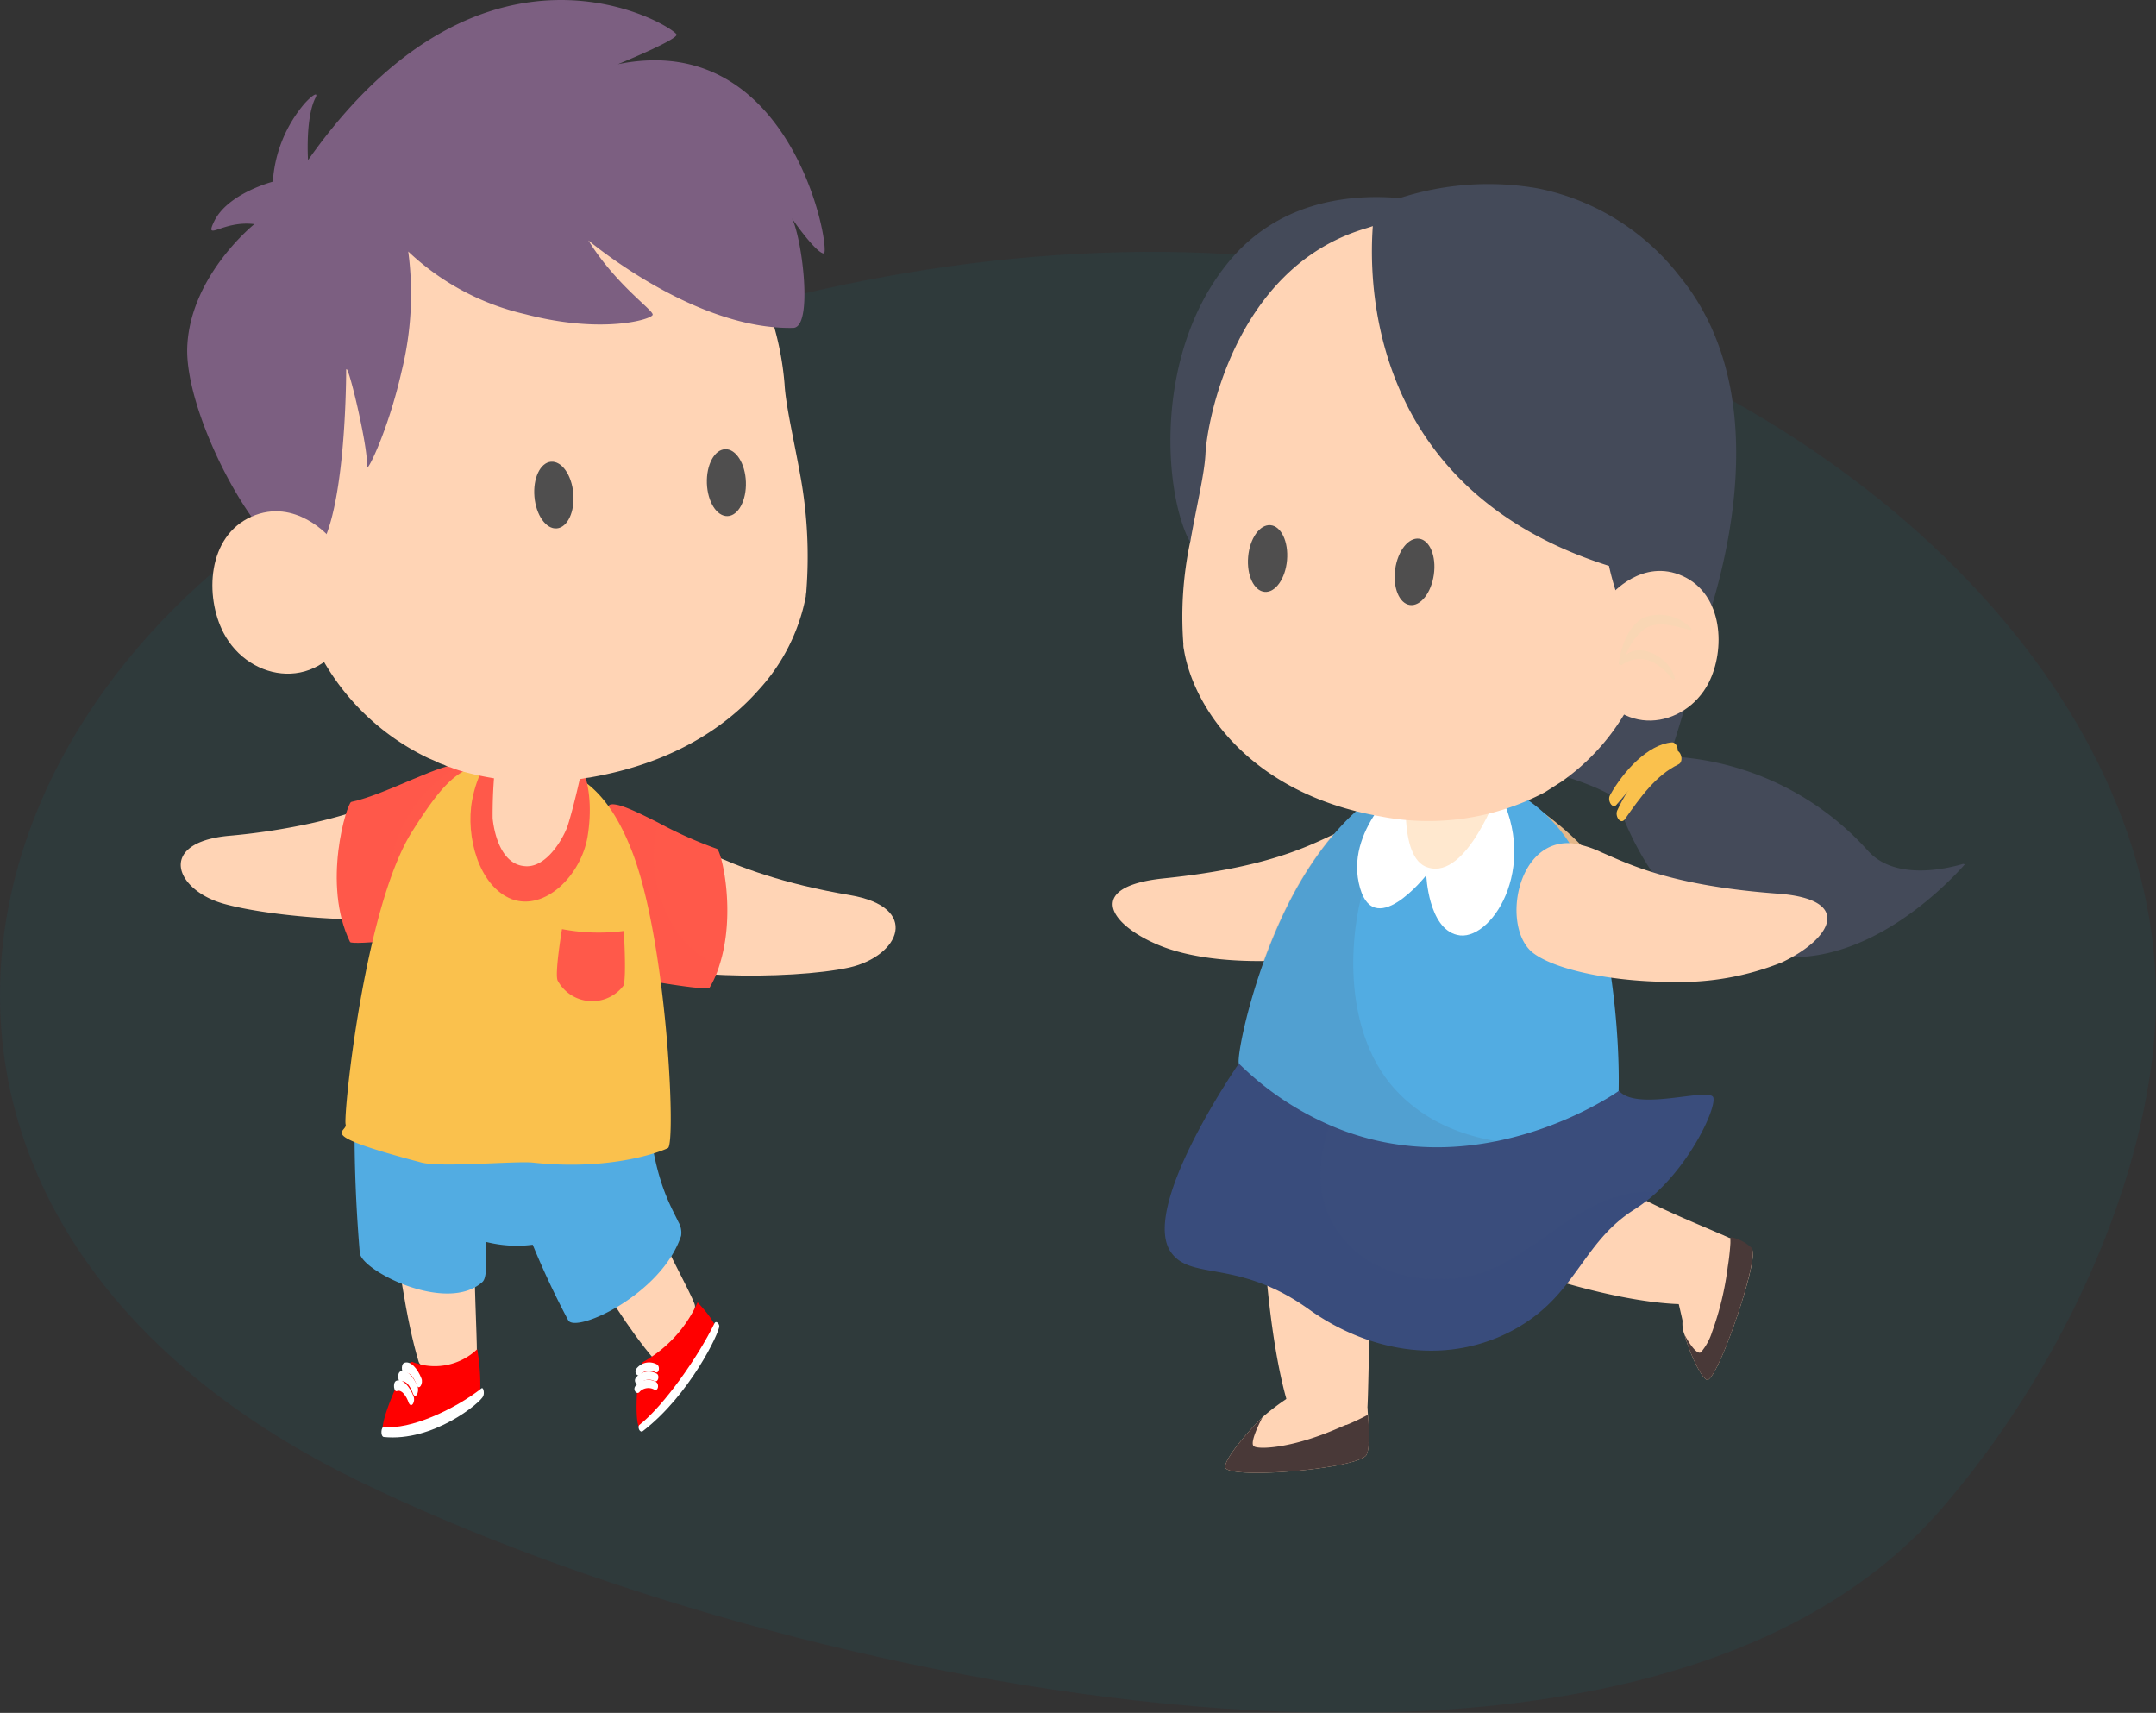 <?xml version="1.0" encoding="UTF-8"?> <svg xmlns="http://www.w3.org/2000/svg" width="183.273" height="145.583" viewBox="0 0 183.273 145.583"><rect x="0" y="0" width="183.273" height="145.583" fill="#333333" stroke="none"/><g id="Grupo_17603" data-name="Grupo 17603" transform="translate(-252.304 -2121.265)"><g id="Grupo_8846" data-name="Grupo 8846" transform="translate(252.304 2142.672)" opacity="0.08"><path id="Trazado_5172" data-name="Trazado 5172" d="M206.69,436.4c18.709-4.4,39.016-5.139,57.514.2,34.964,10.072,59.429,36.555,57.338,62.842-1.092,13.641-8.351,28.949-18.087,40.211C277.218,570,205,554.879,168.966,537.358c-40.86-19.862-37.83-59.079-8.221-80.647C172.678,448.033,188.968,440.573,206.69,436.4Z" transform="translate(-138.394 -432.846)" fill="#00869d"></path></g><g id="Grupo_1277" data-name="Grupo 1277" transform="translate(267.67 2121.265)"><g id="Grupo_1260" data-name="Grupo 1260" transform="translate(14.773 85.399)"><g id="Grupo_1256" data-name="Grupo 1256" transform="translate(11.713 2.773)"><path id="Trazado_3452" data-name="Trazado 3452" d="M0,4.311c.829,6.663,5.111,18.614,7.846,22.018.221.29,2.21-1.376,3.177-5.432C11.188,20.173,7.569,10.4,6.685.69,6.437-2.063,0,4.311,0,4.311Z" transform="translate(2.42 4.433) rotate(-11)" fill="#ffd4b5"></path><g id="Grupo_1254" data-name="Grupo 1254" transform="translate(12.08 22.515)"><path id="Trazado_3453" data-name="Trazado 3453" d="M263.351,203.957c-.526.275-.789,4.782-.395,5.5s6.752-7.146,6.576-8.245c-.088-.77-1.578-2.309-1.578-2.309A10.985,10.985,0,0,1,263.351,203.957Z" transform="translate(-262.586 -198.9)" fill="red"></path><g id="Grupo_1253" data-name="Grupo 1253" transform="translate(0 5.119)"><path id="Trazado_3454" data-name="Trazado 3454" d="M264.171,211.07a1.366,1.366,0,0,0-1.754.385c-.219.33.175.77.395.44a1.032,1.032,0,0,1,1.228-.165C264.391,211.895,264.478,211.235,264.171,211.07Z" transform="translate(-262.354 -209.428)" fill="#fff"></path><path id="Trazado_3455" data-name="Trazado 3455" d="M264.271,209.77a1.366,1.366,0,0,0-1.754.385c-.219.33.175.77.395.44a1.032,1.032,0,0,1,1.228-.165C264.447,210.54,264.578,209.88,264.271,209.77Z" transform="translate(-262.41 -208.842)" fill="#fff"></path><path id="Trazado_3456" data-name="Trazado 3456" d="M264.371,208.37a1.366,1.366,0,0,0-1.754.385c-.219.33.175.77.395.44a1.032,1.032,0,0,1,1.228-.165C264.547,209.195,264.678,208.535,264.371,208.37Z" transform="translate(-262.466 -208.212)" fill="#fff"></path></g><path id="Trazado_3457" data-name="Trazado 3457" d="M269.618,202.034c-1.447,2.968-4.34,7.036-6.357,8.63-.263.165,0,.77.263.55,3.99-3.078,6.489-8.355,6.489-8.905C270.012,202.089,269.749,201.814,269.618,202.034Z" transform="translate(-262.802 -200.275)" fill="#fff"></path></g><g id="Grupo_1255" data-name="Grupo 1255"><path id="Trazado_3458" data-name="Trazado 3458" d="M250.846,184.68c-1.666,5-8.988,8.329-9.6,7.17a71.464,71.464,0,0,1-6.445-17.093s2.1-1.883,4.6-3.694c3.814-2.752,8.593-5.287,8.549-.8-.088,8.619,1.929,11.661,2.674,13.254A1.775,1.775,0,0,1,250.846,184.68Z" transform="translate(-234.8 -167.814)" fill="#52ace2"></path></g></g><g id="Grupo_1259" data-name="Grupo 1259" transform="translate(0 0.738)"><path id="Trazado_3460" data-name="Trazado 3460" d="M209.455,166.5c-.849,6.808.637,22.887,2.688,29.623.177.579,2.758,1.956,4.88-.072.354-.362-.955-13.689.637-23.177C218.119,170.194,209.455,166.5,209.455,166.5Z" transform="translate(-206.687 -166.5)" fill="#ffd4b5"></path><path id="Trazado_3461" data-name="Trazado 3461" d="M220.059,171.819a61.771,61.771,0,0,0-.833,12.675c0,.724.044,1.231.044,1.738,0,.942-.088,1.449-.307,1.666-3.025,2.752-10.3-.942-10.434-2.463-1.052-12.458.088-20.135.088-20.135h.482a31.341,31.341,0,0,1,3.288.145C215.982,165.879,220.8,167.256,220.059,171.819Z" transform="translate(-208.083 -165.086)" fill="#52ace2"></path><g id="Grupo_1258" data-name="Grupo 1258" transform="translate(2.284 28.537)"><path id="Trazado_3462" data-name="Trazado 3462" d="M213.633,206.986c-.514-.217-2.533,4.418-2.533,5.577s7.914-1.376,8.271-2.68a17.624,17.624,0,0,0-.237-3.984A5.233,5.233,0,0,1,213.633,206.986Z" transform="translate(-210.99 -205.9)" fill="red"></path><g id="Grupo_1257" data-name="Grupo 1257" transform="translate(1.068 1.12)"><path id="Trazado_3463" data-name="Trazado 3463" d="M215.176,210.889c-.317-.8-.91-1.521-1.464-1.3-.317.145-.2,1.014.079.869.4-.145.791.435.989,1.014C215.017,211.975,215.373,211.323,215.176,210.889Z" transform="translate(-213.522 -208.025)" fill="#fff"></path><path id="Trazado_3464" data-name="Trazado 3464" d="M216.076,209.789c-.317-.8-.91-1.521-1.464-1.3-.317.145-.2,1.014.079.869.4-.145.791.435.989,1.014C215.878,210.875,216.234,210.3,216.076,209.789Z" transform="translate(-214.066 -207.722)" fill="#fff"></path><path id="Trazado_3465" data-name="Trazado 3465" d="M216.875,208.789c-.317-.8-.91-1.521-1.464-1.3-.317.145-.2,1.014.079.869.4-.145.791.435.989,1.014C216.678,209.875,217.073,209.223,216.875,208.789Z" transform="translate(-214.55 -207.446)" fill="#fff"></path></g><path id="Trazado_3466" data-name="Trazado 3466" d="M219.322,210.49c-2.3,1.811-6.134,3.549-8.271,3.259-.277,0-.317.8-.04.869,4.195.435,8.231-2.9,8.468-3.477C219.6,210.852,219.48,210.345,219.322,210.49Z" transform="translate(-210.822 -207.159)" fill="#fff"></path></g></g><path id="Trazado_3467" data-name="Trazado 3467" d="M234.82,174.426c-.965,4.635-6.883,11.661-14.643,9.705-.175-.072-.351-.072-.526-.145a10.436,10.436,0,0,1-4.91-3.332c-4.384-5.07-5.3-13.761-4.867-15.282a.768.768,0,0,1,.175-.362c.482-.8,1.754-1.086,3.464-1.014C220.659,164.213,235.609,170.732,234.82,174.426Z" transform="translate(-209.033 -163.985)" fill="#52ace2"></path></g><g id="Grupo_1268" data-name="Grupo 1268" transform="translate(0 60.949)"><g id="Grupo_1262" data-name="Grupo 1262" transform="translate(35.816 7.413)"><path id="Trazado_3469" data-name="Trazado 3469" d="M257.263,142.019c-3.8-1.129-4.058,9.235-1.644,11.441,2.466,2.206,14.485,2.257,19.416,1.18,4.315-.975,6.113-5.13.051-6.156C263.838,146.585,259.883,142.788,257.263,142.019Z" transform="translate(-254.03 -140.769)" fill="#ffd4b5"></path><g id="Grupo_1261" data-name="Grupo 1261" transform="translate(0)"><path id="Trazado_3470" data-name="Trazado 3470" d="M266.072,154.193a8.466,8.466,0,0,1-.822,1.853c-.205.318-6.934-.847-7.962-1.165s-1.8-14.082-.462-14.4c.668-.159,2.26.635,4.058,1.535a35.116,35.116,0,0,0,4.983,2.223C266.226,144.294,267.562,149.64,266.072,154.193Z" transform="translate(-256.115 -140.462)" fill="#ff594a"></path><path id="Trazado_3471" data-name="Trazado 3471" d="M266.072,154.193a8.466,8.466,0,0,1-.822,1.853c-.205.318-6.934-.847-7.962-1.165s-1.8-14.082-.462-14.4c.668-.159,2.26.635,4.058,1.535a11.461,11.461,0,0,0,1.13,8.523A8.612,8.612,0,0,0,266.072,154.193Z" transform="translate(-256.115 -140.462)" fill="#ff594a" opacity="0.1"></path></g></g><g id="Grupo_1265" data-name="Grupo 1265" transform="translate(0 4.038)"><g id="Grupo_1263" data-name="Grupo 1263" transform="translate(0 1.083)"><path id="Trazado_3472" data-name="Trazado 3472" d="M209.509,148.2a4.615,4.615,0,0,1-1.49.627c-4.161,1.109-13.766.386-17.927-.772-4.212-1.157-5.753-5.208.36-5.787a55.479,55.479,0,0,0,6.986-1.061c6.318-1.4,9.195-3.424,11.249-3.858C212.54,136.527,212.129,146.221,209.509,148.2Z" transform="translate(-186.388 -137.298)" fill="#ffd4b5"></path></g><g id="Grupo_1264" data-name="Grupo 1264" transform="translate(13.261 0)"><path id="Trazado_3474" data-name="Trazado 3474" d="M221.551,150.059c-.051.106-.154.213-.205.213-1.027.213-7.859.956-8.013.638-2.414-4.942-.257-11.8.1-11.9,3.031-.638,7.962-3.507,9.3-3.135C223.913,136.243,222.578,148.252,221.551,150.059Z" transform="translate(-212.204 -135.838)" fill="#ff594a"></path><path id="Trazado_3475" data-name="Trazado 3475" d="M219.7,149.687a7.617,7.617,0,0,0,1.849.372c-.051.106-.154.213-.205.213-1.027.213-7.859.956-8.013.638-2.414-4.942-.257-11.8.1-11.9,3.031-.638,7.962-3.507,9.3-3.135a11.714,11.714,0,0,0-5.856,8.077C216.414,146.392,217.236,148.836,219.7,149.687Z" transform="translate(-212.204 -135.838)" fill="#ff594a" opacity="0.1"></path></g></g><g id="Grupo_1267" data-name="Grupo 1267" transform="translate(13.681 1.31)"><g id="Grupo_1266" data-name="Grupo 1266" transform="translate(0 2.238)"><path id="Trazado_3476" data-name="Trazado 3476" d="M237.78,168.207c-.565.29-4.828,1.956-11.506,1.231-1.438-.145-7.735.435-9.43,0-9.349-2.463-6.253-2.522-6.459-3.247s1.554-18.3,5.612-24.822c3.236-5.142,4.318-5.538,7.5-6.117a7.086,7.086,0,0,1,3.287.145c2.466.724,5.41,1.365,7.773,7.159C237.693,150.016,238.5,167.917,237.78,168.207Z" transform="translate(-210.053 -135.126)" fill="#fac14d"></path></g><path id="Trazado_3478" data-name="Trazado 3478" d="M240.373,132.082c-2.26-.362-5.085,1.376-5.907,5.722-.565,3.042.565,7.315,3.39,8.4,2.825,1.014,5.856-2.028,6.421-5.287C245,136.573,243.712,132.589,240.373,132.082Z" transform="translate(-223.382 -132.036)" fill="#ff594a"></path><path id="Trazado_3479" data-name="Trazado 3479" d="M246.958,156.6a16.679,16.679,0,0,0,5.256.158s.243,4.068-.04,4.661a3.338,3.338,0,0,1-5.579-.434C246.311,160.471,246.958,156.6,246.958,156.6Z" transform="translate(-228.232 -139.892)" fill="#ff594a"></path></g><path id="Trazado_3480" data-name="Trazado 3480" d="M238.653,131.149a40.827,40.827,0,0,0-.668,7.677c.154,1.521.822,3.839,2.62,4.056,1.9.29,3.339-2.318,3.7-3.259s1.9-6.953,1.592-7.967C245.536,130.57,239.526,129.338,238.653,131.149Z" transform="translate(-211.474 -130.227)" fill="#ffd4b5"></path></g><g id="Grupo_1276" data-name="Grupo 1276" transform="translate(0.539 0)"><g id="Grupo_1269" data-name="Grupo 1269" transform="translate(7.063 10.895)"><path id="Trazado_3481" data-name="Trazado 3481" d="M246.818,79.993c0,.166-.048.333-.048.5a16.3,16.3,0,0,1-4.042,7.991c-2.9,3.274-7.512,6.215-14.169,7.381-.238.056-.475.056-.666.111a16.544,16.544,0,0,1-2.33.222,10.686,10.686,0,0,1-1.331.055,23.565,23.565,0,0,1-6.276-.777,10.391,10.391,0,0,1-1.379-.444,2.425,2.425,0,0,1-.571-.222,3.392,3.392,0,0,1-.666-.277c-.238-.111-.523-.222-.761-.333h0a20.39,20.39,0,0,1-8.749-8.1,27.573,27.573,0,0,1-2.187-4.606l-.285-.832q-.357-1.082-.713-2.331a7.606,7.606,0,0,1-.238-1c-.048-.277-.143-.555-.19-.832a31.526,31.526,0,0,1-.571-3.219c0-.111-.048-.277-.048-.444-1.949-14.1,4.232-24.362,12.077-29.134a19.388,19.388,0,0,1,8.986-2.941c14.122-.888,19.59,10.044,21.444,16.926a25.189,25.189,0,0,1,.856,4.772c.1,1.831.808,4.772,1.379,7.991A38.119,38.119,0,0,1,246.818,79.993Z" transform="translate(-201.237 -40.708)" fill="#ffd4b5"></path></g><g id="Grupo_1271" data-name="Grupo 1271" transform="translate(0 0)"><path id="Trazado_3483" data-name="Trazado 3483" d="M240.5,42.62c-.666-.055-2.615-2.83-2.71-3,.856,1.609,1.854,9.323.1,9.323-8.321.166-17.117-7.214-17.4-7.436,2.377,3.829,5.563,5.938,5.468,6.326s-4.279,1.665-10.841-.055a21.444,21.444,0,0,1-9.937-5.327,27.373,27.373,0,0,1-.571,10.211c-1.141,5.05-3.043,8.879-2.948,8.047.19-1.387-1.759-9.489-1.759-8.1s-.143,15.427-3.471,16.038c-3.376.61-10.318-12.1-10.033-18.146S192.1,40.123,192.1,40.123c-2.71-.333-4.279,1.554-3.423-.222,1.141-2.386,4.993-3.385,4.993-3.385a11.376,11.376,0,0,1,2.71-6.659c.713-.777,1.189-1,.9-.444-.856,1.72-.618,5.272-.618,5.272C211.876,13.1,228.09,23.53,227.995,24.03s-4.992,2.5-4.992,2.5C237.98,23.475,241.165,42.62,240.5,42.62Z" transform="translate(-186.382 -21.075)" fill="#7c5f81"></path></g><g id="Grupo_1275" data-name="Grupo 1275" transform="translate(2.15 43.455)"><path id="Trazado_3512" data-name="Trazado 3512" d="M200.888,101.611s-2.9-3.441-6.657-1.776-3.994,6.77-2.377,9.878c2.187,4.218,8.368,5.216,10.888-.555Z" transform="translate(-190.905 -99.38)" fill="#ffd4b5"></path></g></g></g><g id="Grupo_1302" data-name="Grupo 1302" transform="translate(346.89 2136.885)"><g id="Grupo_1280" data-name="Grupo 1280" transform="translate(32.326 24.779)"><path id="Trazado_3515" data-name="Trazado 3515" d="M439.349,118.515c-1.658,1.872-10.474,11.177-19.9,6.751-7.2-3.4-9.732-12.255-9.732-12.255-2.488-1.872-10.517-3.518-10.517-3.518s7.244-10.95,13.048-18.041c3.971-4.879,7.288-7.943,7.07-4.482-.48,8.624-5.106,22.41-5.106,22.41a24.2,24.2,0,0,1,16.845,8c2.4,2.723,7.157,1.418,8.117,1.135C439.305,118.572,439.349,118.515,439.349,118.515Z" transform="translate(-399.2 -85.491)" fill="#444a59"></path><g id="Grupo_1279" data-name="Grupo 1279" transform="translate(9.875 22.697)"><path id="Trazado_3521" data-name="Trazado 3521" d="M428.221,126.694c-2.007.4-3.884,2.95-4.888,5.106-.218.511.306,1.248.655.738,1.353-1.929,2.662-3.744,4.539-4.652C429.05,127.658,428.745,126.58,428.221,126.694Z" transform="translate(-422.647 -126.011)" fill="#fac14d"></path><path id="Trazado_3522" data-name="Trazado 3522" d="M427.14,125.5c-2.007.17-4.1,2.44-5.237,4.482-.262.454.218,1.248.567.794,1.484-1.759,2.924-3.4,4.888-4.085C427.882,126.52,427.664,125.442,427.14,125.5Z" transform="translate(-421.828 -125.496)" fill="#fac14d"></path></g></g><g id="Grupo_1283" data-name="Grupo 1283" transform="translate(11.685 25.902)"><path id="Trazado_3523" data-name="Trazado 3523" d="M390.958,123.343q-.262.255-.785.681h0c-3.011,2.44-11.521,8.283-19.551,3.064-6.852-4.425-8.553-13.616-8.553-13.616-2.269-2.269-10.168-5.106-10.168-5.106s9.077-10.836,15.58-16.907c3.928-3.631,6.9-5.56,6.415-2.383-1.266,8.453-7.113,21.5-7.113,21.5a26.139,26.139,0,0,1,16.016,10.5C385.241,124.421,390.958,123.343,390.958,123.343Z" transform="translate(-351.9 -87.47)" fill="#e5b789"></path><path id="Trazado_3524" data-name="Trazado 3524" d="M390.173,127.065c-3.011,2.44-11.521,8.283-19.551,3.064-6.852-4.425-8.553-13.616-8.553-13.616-2.269-2.269-10.168-5.106-10.168-5.106s9.077-10.836,15.58-16.907a32.542,32.542,0,0,0-2.313,6.468c-.829,3.291-2.487,11.006,1.091,12.425a.369.369,0,0,1,.175.34c-.524,2.383.916,4.709,2.051,6.468a29.429,29.429,0,0,0,3.011,3.915,17.1,17.1,0,0,0,7.724,4.936A13.711,13.711,0,0,0,390.173,127.065Z" transform="translate(-351.9 -90.512)" fill="#493938" opacity="0.1"></path><g id="Grupo_1281" data-name="Grupo 1281" transform="translate(3.499 6.461)" opacity="0.2"><path id="Trazado_3525" data-name="Trazado 3525" d="M404.562,144.06a19.543,19.543,0,0,1-8.946-3.177,43.19,43.19,0,0,1-7.375-6.695c-.087-.057-.175.057-.087.113,4.277,5.39,10.212,10.439,16.409,9.985C404.693,144.287,404.693,144.06,404.562,144.06Z" transform="translate(-375.811 -114.138)" fill="#493938"></path><path id="Trazado_3526" data-name="Trazado 3526" d="M408.524,147.747c-3.622,1.021-7.026,1.418-10.648,0a14.884,14.884,0,0,1-7.855-6.865c-.044-.057-.087,0-.044.057,3.622,7.6,12.394,10.382,18.634,7.148C408.742,147.974,408.655,147.69,408.524,147.747Z" transform="translate(-376.848 -117.03)" fill="#493938"></path><path id="Trazado_3527" data-name="Trazado 3527" d="M369.118,126.508a26.736,26.736,0,0,0-4.495-2.893c-1.527-.908-3.055-1.759-4.582-2.723-.087-.057-.175.113-.087.227,1.571,1.021,3.1,2.042,4.669,3.064a30.362,30.362,0,0,0,4.408,2.61C369.161,126.792,369.205,126.622,369.118,126.508Z" transform="translate(-359.917 -108.386)" fill="#493938"></path><path id="Trazado_3528" data-name="Trazado 3528" d="M376.332,126.883a15.339,15.339,0,0,0-5.891-7.092c-.087-.057-.175.113-.087.17a23.155,23.155,0,0,1,5.717,7.148C376.158,127.28,376.419,127.11,376.332,126.883Z" transform="translate(-365.779 -107.91)" fill="#493938"></path><path id="Trazado_3529" data-name="Trazado 3529" d="M386.013,98.882c-.306,2.78-.829,5.5-1.222,8.283-.349,2.553-.96,5.163-1.091,7.773,0,.17.175.17.218.057a59.584,59.584,0,0,0,1.309-7.943c.349-2.666.567-5.39.873-8.113C386.057,98.882,386.013,98.825,386.013,98.882Z" transform="translate(-373.321 -98.859)" fill="#493938"></path></g><g id="Grupo_1282" data-name="Grupo 1282" transform="translate(9.449 21.793)"><path id="Trazado_3530" data-name="Trazado 3530" d="M380.222,127.2c-2.007.113-4.146,2.326-5.324,4.312-.262.454.175,1.248.567.851,1.527-1.7,2.968-3.291,4.931-3.915C380.92,128.22,380.745,127.142,380.222,127.2Z" transform="translate(-374.265 -126.451)" fill="#a8bfe5"></path><path id="Trazado_3531" data-name="Trazado 3531" d="M379.29,125.892c-2.007-.17-4.277,1.816-5.63,3.631-.305.454.087,1.3.524.908,1.615-1.475,3.186-2.95,5.193-3.291C379.944,127.027,379.813,125.949,379.29,125.892Z" transform="translate(-373.552 -125.882)" fill="#a8bfe5"></path></g></g><g id="Grupo_1289" data-name="Grupo 1289" transform="translate(9.551 73.978)"><g id="Grupo_1286" data-name="Grupo 1286" transform="translate(17.664 7.493)"><path id="Trazado_3532" data-name="Trazado 3532" d="M404.916,172.219a5.229,5.229,0,0,1-.446,1.581h0a8.093,8.093,0,0,1-1.616,2.349,4.814,4.814,0,0,1-1.839,1.355h-.334c-6.184-.09-17.605-3.7-21.282-6.777a82.012,82.012,0,0,1,6.686-5.151c1.95-1.31,3.733-2.214,4.234-1.672,3.844,3.8,10.7,6.371,13.427,7.591a4.869,4.869,0,0,1,1,.5A.4.4,0,0,1,404.916,172.219Z" transform="translate(-379.4 -163.746)" fill="#ffd4b5"></path><g id="Grupo_1285" data-name="Grupo 1285" transform="translate(20.842 7.841)"><g id="Grupo_1284" data-name="Grupo 1284" transform="translate(0)"><path id="Trazado_3533" data-name="Trazado 3533" d="M420.854,191.441c-.557,1.279-1.059,2.113-1.281,2-.557-.278-1.5-2.391-1.894-3.836a2.5,2.5,0,0,1-.167-1.168c0-.056-.384-1.69-.384-1.69.724-.834,1.721-.089,2.111-.923a12.153,12.153,0,0,0,1.337-4.726h0a7.7,7.7,0,0,1,1.059.334,3.56,3.56,0,0,1,1.783.945C423.863,182.935,422.191,188.383,420.854,191.441Z" transform="translate(-417.127 -181.1)" fill="#ffd4b5"></path></g><path id="Trazado_3534" data-name="Trazado 3534" d="M420.976,191.619c-.557,1.279-1.059,2.113-1.281,2-.557-.278-1.5-2.391-1.894-3.836.056.111.947,1.779,1.393,1.5a4.954,4.954,0,0,0,.947-1.724,25.4,25.4,0,0,0,1.337-5.56h0a19.956,19.956,0,0,0,.223-2v-.222a.416.416,0,0,1,.056-.278,3.56,3.56,0,0,1,1.783.945C423.984,183.112,422.313,188.561,420.976,191.619Z" transform="translate(-417.249 -181.278)" fill="#493938"></path></g></g><g id="Grupo_1288" data-name="Grupo 1288" transform="translate(0 0)"><path id="Trazado_3536" data-name="Trazado 3536" d="M361.135,171.912c-2.379,7.677-2.142,18.469-2.332,21.873h0c0,.29-.048.507-.048.652-.048.217-.048.362-.1.362a5.026,5.026,0,0,1-1.333.507,6.162,6.162,0,0,1-1.142.145c-2.094,0-3.9-1.159-4.045-1.593-2.284-7.17-3.093-23.539-1.475-30.058a60.331,60.331,0,0,1,5.568,3.114C358.9,168.58,361.516,170.608,361.135,171.912Z" transform="translate(-346.696 -163.8)" fill="#ffd4b5"></path><g id="Grupo_1287" data-name="Grupo 1287" transform="translate(0 29.143)"><path id="Trazado_3537" data-name="Trazado 3537" d="M359.6,208.34a2.363,2.363,0,0,1-.17,1.014c-.624,1.231-12.141,2.173-12.027,1.014.057-.8,1.986-3.042,3.177-4.2h0a19.813,19.813,0,0,1,2.275-1.711c1.532.724,1.583,1.856,2.831,1.856a9.29,9.29,0,0,0,3.8-.942h0a4.925,4.925,0,0,1,.057.579A16.013,16.013,0,0,1,359.6,208.34Z" transform="translate(-347.399 -204.456)" fill="#ffd4b5"></path></g><path id="Trazado_3538" data-name="Trazado 3538" d="M359.6,208.49a2.363,2.363,0,0,1-.17,1.014c-.624,1.231-12.141,2.173-12.027,1.014.057-.8,1.986-3.042,3.177-4.2-.114.217-1.135,2.173-.738,2.463.34.29,3.007.217,6.808-1.376l1.021-.435h.057a17.961,17.961,0,0,0,1.7-.8h.057c.057,0,.057,0,.057-.072A16.013,16.013,0,0,1,359.6,208.49Z" transform="translate(-347.398 -175.463)" fill="#493938"></path></g></g><g id="Grupo_1294" data-name="Grupo 1294" transform="translate(0 46.595)"><g id="Grupo_1290" data-name="Grupo 1290" transform="translate(0 7.765)"><path id="Trazado_3540" data-name="Trazado 3540" d="M355.649,142.627a10.6,10.6,0,0,1-2.618,1.328c-4.791,1.66-13.538,2.181-18.5.142-4.29-1.754-6.351-4.979.279-5.69,10.251-1.043,13.26-3.319,15.711-4.268a5.456,5.456,0,0,1,1.449-.379C356.708,133.143,358.268,140.54,355.649,142.627Z" transform="translate(-330.552 -133.723)" fill="#ffd4b5"></path></g><g id="Grupo_1291" data-name="Grupo 1291" transform="translate(10.649 3.431)"><path id="Trazado_3542" data-name="Trazado 3542" d="M381.708,160.476c-.223.072-1.114.724-2.451,1.521h0a21.429,21.429,0,0,1-15.042,2.318c-10.14-2.1-14.207-8.112-14.43-8.836s1.56-9.705,5.794-16.369c2.953-4.635,6.073-7.026,8.97-7.967a9.227,9.227,0,0,1,4.624-.217,13.177,13.177,0,0,1,9.75,7.75C382.377,146.063,382.433,160.114,381.708,160.476Z" transform="translate(-349.711 -130.73)" fill="#52ace2"></path><path id="Trazado_3543" data-name="Trazado 3543" d="M379.157,162.154a21.429,21.429,0,0,1-15.042,2.318c-10.14-2.1-14.207-8.112-14.429-8.836s1.56-9.705,5.794-16.369c2.953-4.635,6.073-7.025,8.97-7.967a35.422,35.422,0,0,0-4.513,11.081c-1.114,5.649-.334,11.951,3.343,15.717,3.231,3.332,7.633,4.346,11.644,4.418A20.57,20.57,0,0,0,379.157,162.154Z" transform="translate(-349.667 -130.887)" fill="#493938" opacity="0.1"></path></g><g id="Grupo_1292" data-name="Grupo 1292" transform="translate(4.426 28.179)"><path id="Trazado_3544" data-name="Trazado 3544" d="M380.394,175.764a13.753,13.753,0,0,1-1.95,1.521c-4.624,2.9-4.958,7.533-10.641,10.43-5.85,2.97-12.312,1.449-16.992-1.883-6.017-4.346-10.028-2.463-11.755-4.853-2.786-3.766,5.738-16.079,5.738-16.079a25.377,25.377,0,0,0,7.688,5.215c12.758,5.577,24.625-2.9,24.625-2.9,1.56,1.811,7.744-.362,8.023.579C385.352,168.666,383.458,172.867,380.394,175.764Z" transform="translate(-338.496 -164.9)" fill="#3a4d7c"></path><path id="Trazado_3545" data-name="Trazado 3545" d="M380.394,175.764a13.753,13.753,0,0,1-1.95,1.521c-4.624,2.9-4.958,7.533-10.641,10.43-5.85,2.97-12.312,1.449-16.992-1.883-6.017-4.346-10.028-2.463-11.755-4.853-2.786-3.766,5.738-16.079,5.738-16.079a25.377,25.377,0,0,0,7.688,5.215c-1,3.187-1.226,6.519.947,9.343,2.674,3.477,7.187,4.2,10.752,3.549,3.788-.724,6.741-3.839,10.2-5.722a11.413,11.413,0,0,1,5.237-1.521Z" transform="translate(-338.496 -164.9)" fill="#3a4d7c" opacity="0.1"></path></g><g id="Grupo_1293" data-name="Grupo 1293" transform="translate(34.325 9.443)"><path id="Trazado_3546" data-name="Trazado 3546" d="M414.747,145.888a23.183,23.183,0,0,1-9.415,1.668c-4.9,0-9.805-.981-11.755-2.453-2.73-2.11-1.449-9.763,3.343-9.322a8.438,8.438,0,0,1,2.4.736c2.4,1.03,5.906,2.846,14.931,3.532C420.875,140.491,418.981,143.876,414.747,145.888Z" transform="translate(-392.162 -135.763)" fill="#ffd4b5"></path></g><path id="Trazado_3548" data-name="Trazado 3548" d="M375.822,127.012c-.39.8-.724,6.663-.557,7.677.223,1.521,1,3.766,2.953,3.984,2.061.217,3.566-2.463,3.9-3.4.39-1.014,1.894-7.026,1.5-8.04C383.288,126.143,376.713,125.2,375.822,127.012Z" transform="translate(-350.335 -125.993)" fill="#ffe8cf"></path><path id="Trazado_3549" data-name="Trazado 3549" d="M372.109,131.4s-5.181,4.056-4.123,8.909c1.114,5.215,5.738-.652,5.738-.652s.167,4.491,2.618,5.07c2.786.724,7.075-5.649,3.51-12.24,0,0-2.674,7.533-5.961,6.519C371.218,138.281,372.109,131.4,372.109,131.4Z" transform="translate(-347.068 -127.484)" fill="#fff"></path></g><g id="Grupo_1301" data-name="Grupo 1301" transform="translate(4.904 0)"><g id="Grupo_1295" data-name="Grupo 1295" transform="translate(0 1.134)"><path id="Trazado_3550" data-name="Trazado 3550" d="M360.469,34.359s-.175.306-.524.868c-.96,1.582-3.142,5.256-5.761,9.441a176.9,176.9,0,0,1-10.91,15.922l-.393.459c-.349.408-.655.765-.96,1.072a.8.8,0,0,1-.218.2,9.045,9.045,0,0,1-1.091,1.021c-.742.612-1.309.816-1.658.561a3.938,3.938,0,0,1-1-1.378c-.044-.051-.044-.1-.087-.153-2.095-4.389-2.793-15.718,3.317-23.322,4.189-5.256,10.212-5.92,14.358-5.614A23.928,23.928,0,0,1,360.469,34.359Z" transform="translate(-336.364 -33.378)" fill="#444a59"></path></g><g id="Grupo_1296" data-name="Grupo 1296" transform="translate(0.981 3.034)"><path id="Trazado_3553" data-name="Trazado 3553" d="M380.544,64.709c-.044.663-.131,1.276-.218,1.939a1.641,1.641,0,0,0-.044.459c-.175,1.276-.436,2.5-.7,3.674-.087.255-.131.561-.218.817-.218.868-.48,1.684-.742,2.45a2.836,2.836,0,0,0-.218.663l-.044.051a24.7,24.7,0,0,1-2.182,4.44,18.7,18.7,0,0,1-5.28,5.665l-1.44.919a21.234,21.234,0,0,1-14.009,2.041c-11.085-1.939-15.885-9.288-16.671-14.187a1.641,1.641,0,0,1-.044-.459,30.728,30.728,0,0,1,.567-8.624c0-.051.044-.1.044-.2.524-2.96,1.178-5.614,1.266-7.3.131-2.858,2.488-15.412,12.961-18.984.436-.153.829-.255,1.266-.408a20.19,20.19,0,0,1,6.241-.51h.175C371.031,37.815,381.9,48.175,380.544,64.709Z" transform="translate(-338.611 -37.102)" fill="#ffd4b5"></path></g><g id="Grupo_1299" data-name="Grupo 1299" transform="translate(17.131)"><path id="Trazado_3563" data-name="Trazado 3563" d="M402.362,73.075a8.409,8.409,0,0,1-.436.97c-4.495-2.194-6.153-10.411-6.153-10.411-23.915-7.553-19.9-30.466-19.9-30.466a24.391,24.391,0,0,1,13.79-1.633,20.266,20.266,0,0,1,12.088,7.451C411.177,50.468,404.239,68.636,402.362,73.075Z" transform="translate(-375.619 -31.156)" fill="#444a59"></path></g><g id="Grupo_1300" data-name="Grupo 1300" transform="translate(35.757 32.904)"><path id="Trazado_3568" data-name="Trazado 3568" d="M420,97.657s2.662-3.164,6.11-1.582,3.622,6.277,2.182,9.084c-2.007,3.878-7.681,4.8-9.994-.51Z" transform="translate(-418.3 -95.632)" fill="#ffd4b5"></path><path id="Trazado_3569" data-name="Trazado 3569" d="M425.827,103.134a3.735,3.735,0,0,1,4.015.919c.044.051,0,.153-.044.153-1.222-.306-2.793-.868-3.928-.1A5.026,5.026,0,0,0,424.3,106.3c1.309-1.072,3.709.255,4.146,1.939.044.153-.131.2-.218.1-1.135-1.429-2.662-2.3-4.277-1.174h-.087c-.087.051-.218-.1-.174-.2C423.907,105.532,424.518,103.8,425.827,103.134Z" transform="translate(-421.332 -99.169)" fill="#f9d6b4"></path></g></g></g><ellipse id="Elipse_658" data-name="Elipse 658" cx="1.659" cy="2.845" rx="1.659" ry="2.845" transform="translate(371.3 2166.819) rotate(8)" fill="#4f4e4e"></ellipse><ellipse id="Elipse_660" data-name="Elipse 660" cx="1.659" cy="2.845" rx="1.659" ry="2.845" transform="translate(312.294 2159.502) rotate(-2)" fill="#4f4e4e"></ellipse><ellipse id="Elipse_659" data-name="Elipse 659" cx="1.659" cy="2.845" rx="1.659" ry="2.845" transform="matrix(0.996, 0.087, -0.087, 0.996, 358.652, 2165.758)" fill="#4f4e4e"></ellipse><ellipse id="Elipse_661" data-name="Elipse 661" cx="1.659" cy="2.845" rx="1.659" ry="2.845" transform="matrix(0.996, -0.087, 0.087, 0.996, 297.487, 2160.653)" fill="#4f4e4e"></ellipse></g></svg> 